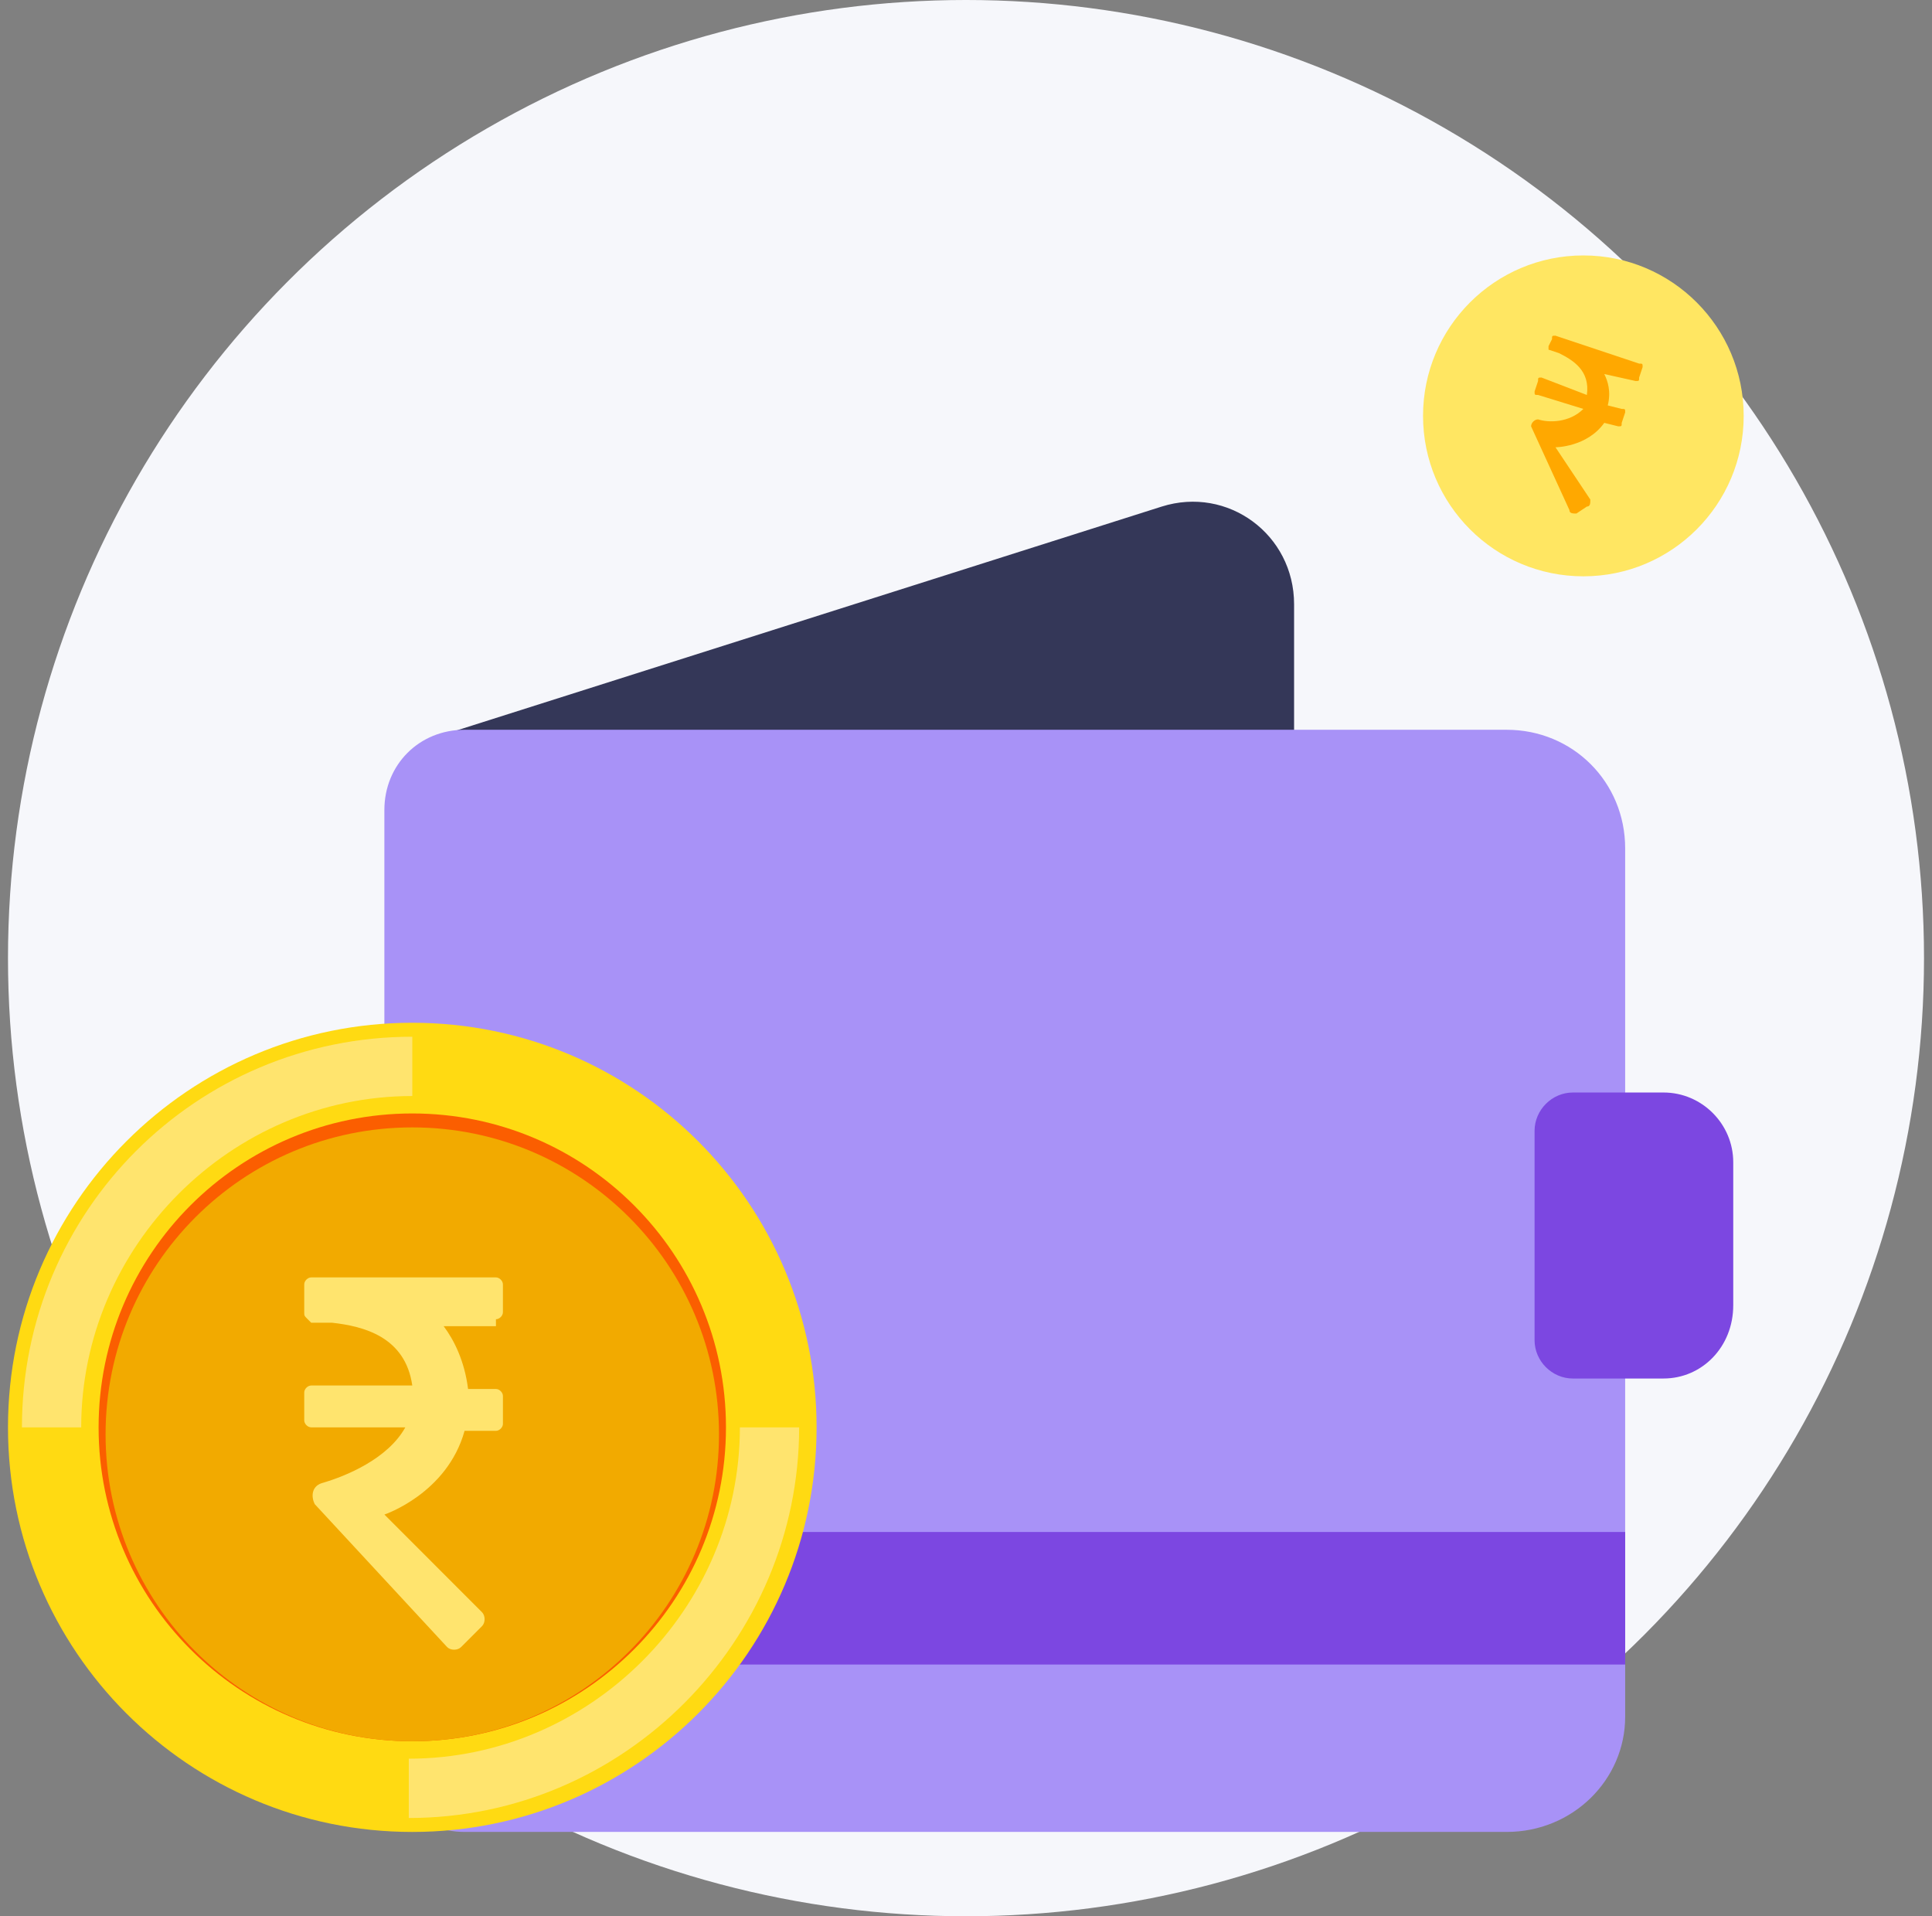 <svg fill='none' height='120' viewBox='0 0 121 120' width='121' xmlns='http://www.w3.org/2000/svg'><rect x="0" y="0" width="121" height="120" fill="#808080" stroke="none"/><circle cx='60.5' cy='60' fill='#f6f7fb' r='60'/><path d='m27.349 46.139 45.404-14.415c4.147-1.31 8.295 1.747 8.295 6.116v8.3z' fill='#343758'/><path d='m94.362 114.719h-65.268c-2.838 0-5.021-2.184-5.021-5.023v-58.972c0-2.839 2.183-5.024 5.021-5.024h65.268c4.147 0 7.421 3.276 7.421 7.426v54.386c0 3.931-3.274 7.207-7.421 7.207z' fill='#a892f7'/><path d='m101.784 95.936h-77.71v8.3h77.71z' fill='#7c47e1'/><path d='m99.165 36.09c5.546 0 10.041-4.498 10.041-10.047s-4.495-10.047-10.041-10.047c-5.546 0-10.041 4.498-10.041 10.047s4.496 10.047 10.041 10.047z' fill='#ffe662'/><path d='m102.439 23.86c.219 0 .219 0 .219-.218l.218-.655c0-.218 0-.218-.218-.218l-5.239-1.747c-.218 0-.218 0-.218.218l-.218.437v.218l.655.218c.873.437 1.965 1.092 1.746 2.621l-2.838-1.092c-.218 0-.218 0-.218.218l-.218.655c0 .218 0 .218.218.218l2.838.874c-.873.874-2.183.874-2.838.655-.218 0-.437.218-.437.437l2.401 5.242c0 .218.218.218.437.218l.655-.437c.218 0 .218-.218.218-.437l-2.183-3.276s1.965 0 3.056-1.529l.873.218c.218 0 .218 0 .218-.218l.218-.655c0-.218 0-.218-.218-.218l-.873-.218c.218-.874 0-1.529-.218-1.966z' fill='#ffa800'/><path d='m104.186 86.326h-5.676c-1.31 0-2.401-1.092-2.401-2.403v-13.105c0-1.31 1.091-2.403 2.401-2.403h5.676c2.401 0 4.366 1.966 4.366 4.368v8.955c0 2.621-1.965 4.587-4.366 4.587z' fill='#7c47e1'/><path d='m25.821 114.72c13.985 0 25.321-11.343 25.321-25.336 0-13.993-11.337-25.336-25.321-25.336-13.985 0-25.321 11.343-25.321 25.336 0 13.993 11.337 25.336 25.321 25.336z' fill='#ffda12'/><path d='m25.602 113.846v-3.713c11.351 0 20.737-9.392 20.737-20.749h3.711c0 13.323-10.914 24.462-24.448 24.462z' fill='#ffe46e'/><path d='m25.821 109.041c10.85 0 19.646-8.801 19.646-19.657 0-10.856-8.796-19.657-19.646-19.657s-19.646 8.801-19.646 19.657c0 10.856 8.796 19.657 19.646 19.657z' fill='#fb5e00'/><path d='m25.821 109.042c10.609 0 19.209-8.606 19.209-19.221 0-10.615-8.6-19.221-19.209-19.221-10.609 0-19.209 8.605-19.209 19.221 0 10.615 8.6 19.221 19.209 19.221z' fill='#f2aa00'/><g fill='#ffe46e'><path d='m31.06 82.614c.218 0 .437-.218.437-.437v-1.747c0-.218-.218-.437-.437-.437h-11.569c-.218 0-.437.218-.437.437v1.747c0 .218 0 .218.218.437l.218.218h1.31c1.964.218 4.584.874 5.021 3.931h-6.33c-.218 0-.437.218-.437.437v1.747c0 .218.218.437.437.437h5.894c-1.091 1.966-3.711 3.058-5.239 3.495-.655.218-.655.874-.437 1.31l8.295 8.955c.218.219.655.219.873 0l1.31-1.31c.218-.219.218-.656 0-.874l-6.112-6.116s3.929-1.31 5.021-5.242h1.965c.218 0 .437-.218.437-.437v-1.747c0-.218-.218-.437-.437-.437h-1.746c-.218-1.747-.873-3.058-1.528-3.932h3.274z'/><path d='m5.085 89.384h-3.711c0-13.542 10.914-24.462 24.448-24.462v3.713c-11.351 0-20.737 9.392-20.737 20.75z'/></g></svg>